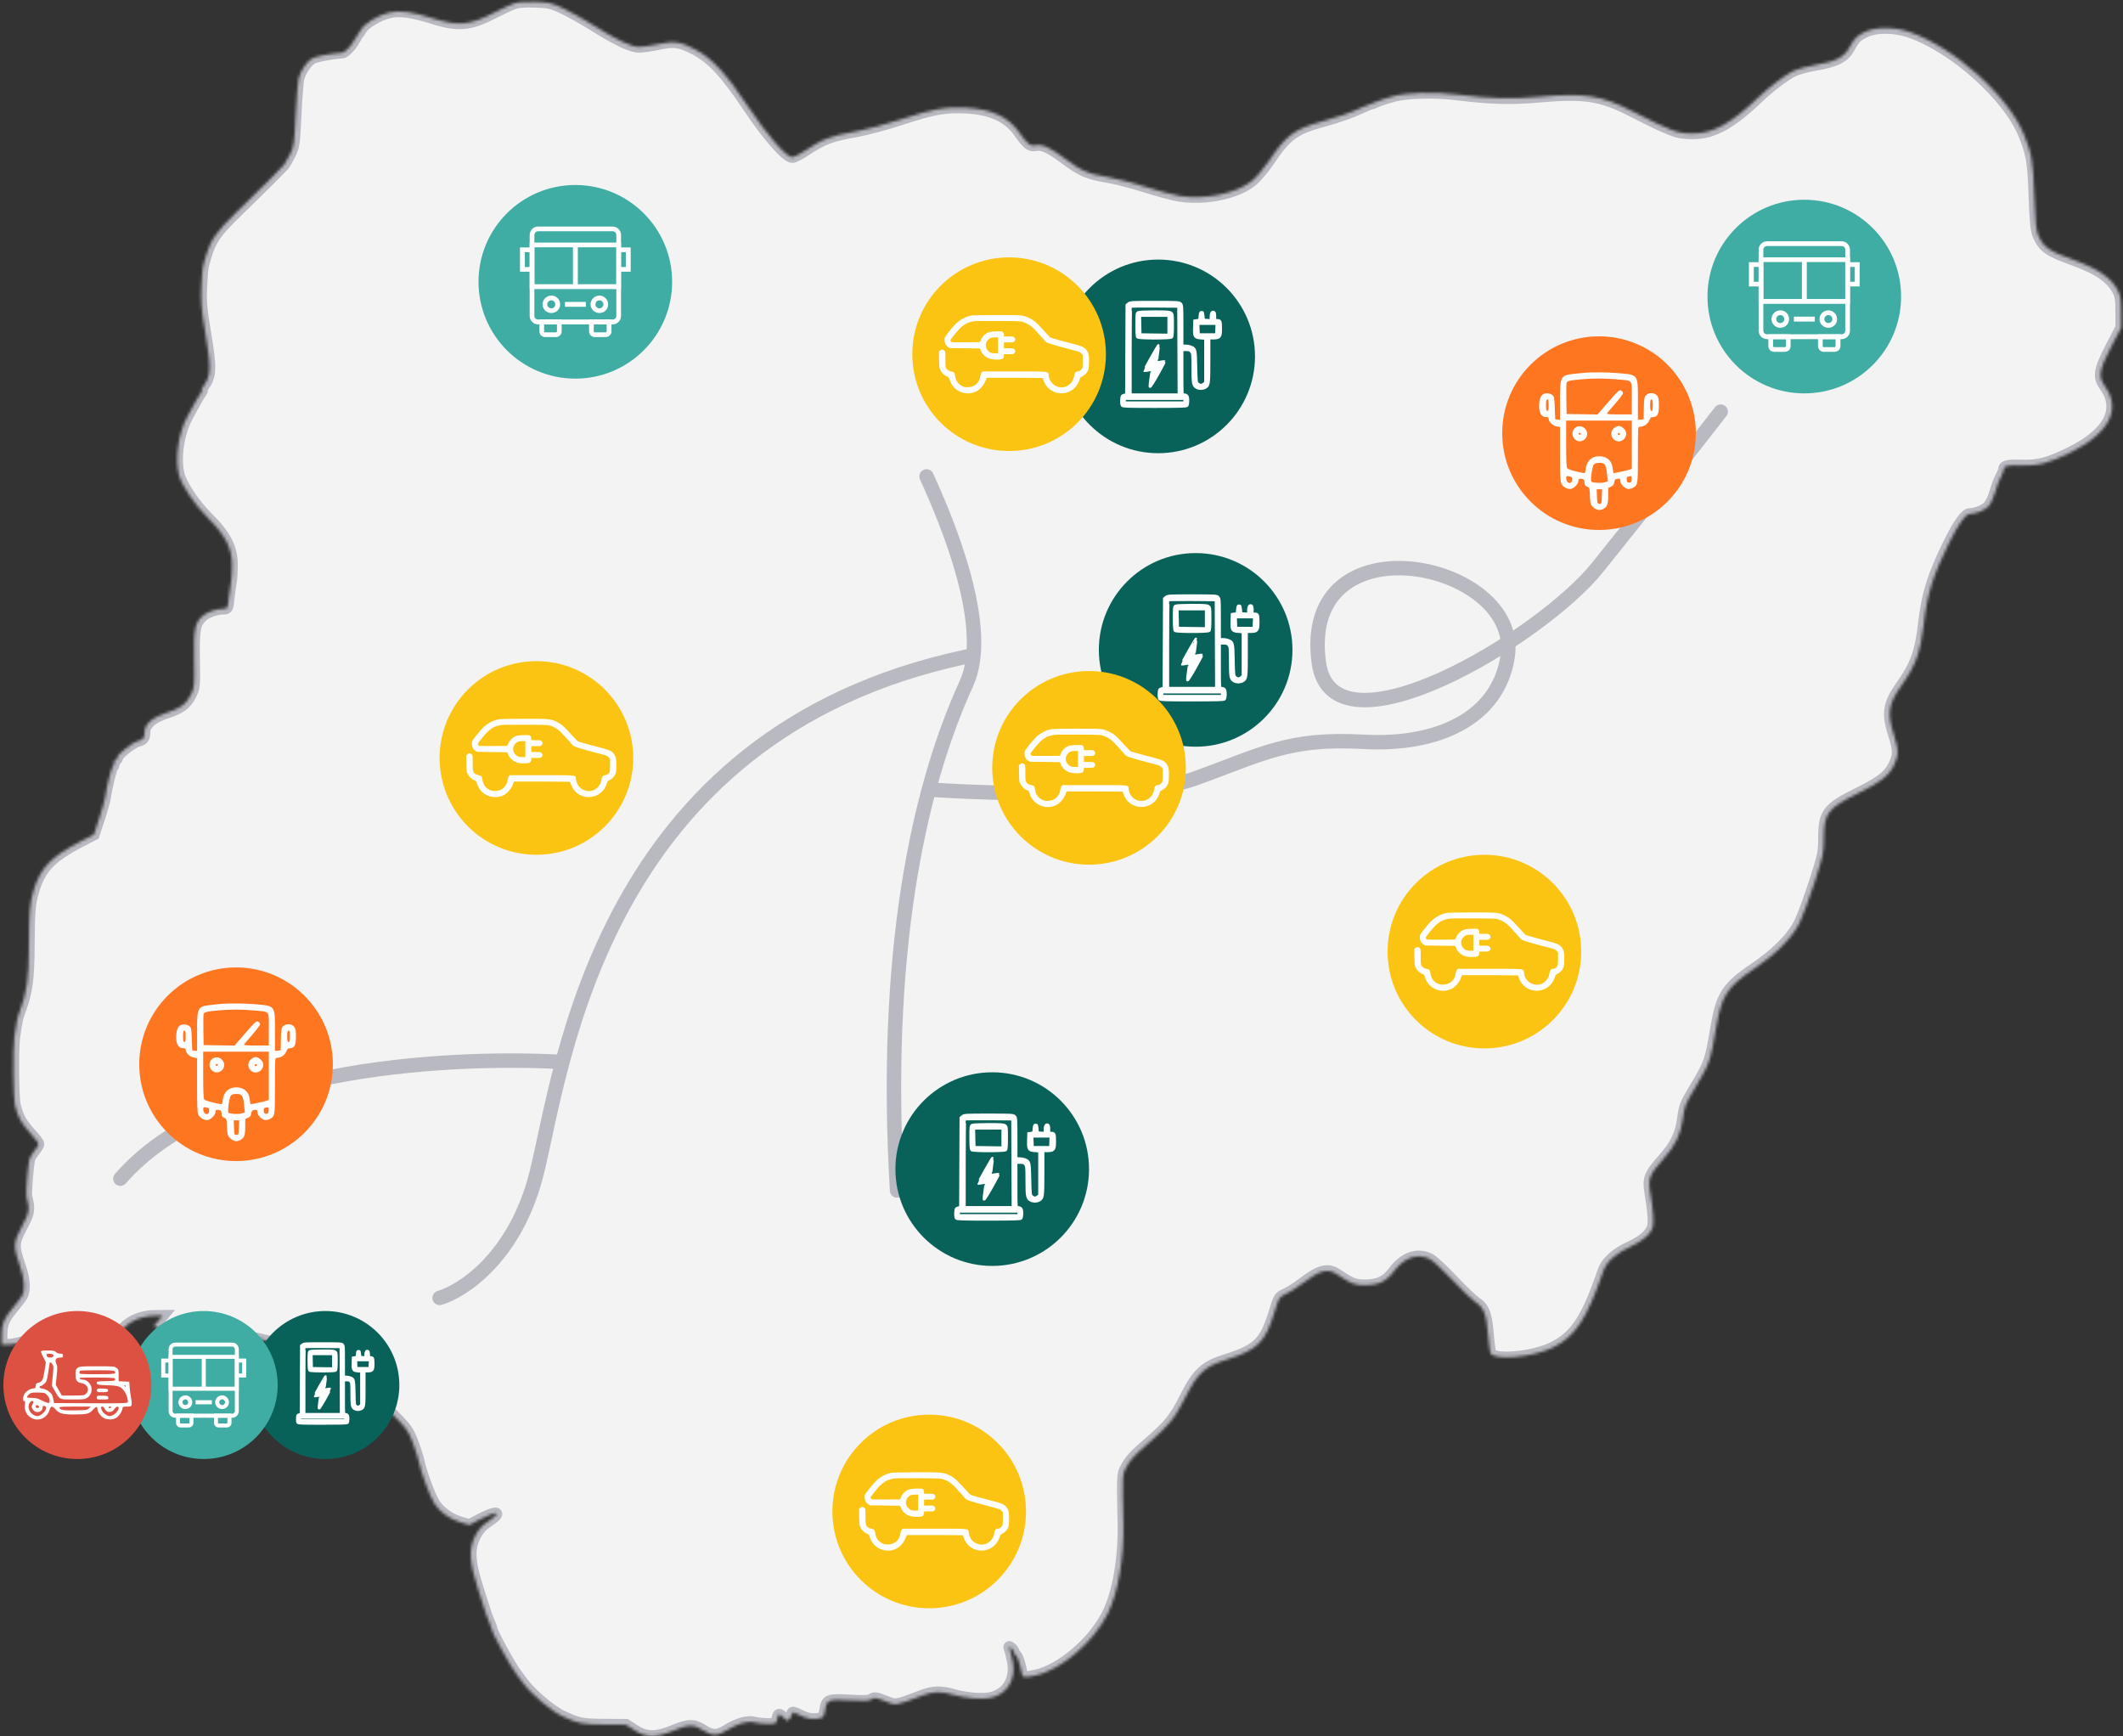 <svg xmlns="http://www.w3.org/2000/svg" width="735" height="601" viewBox="0 0 735 601" fill="none"><rect x="0" y="0" width="735" height="601" fill="#333333" stroke="none"/><mask id="path-1-inside-1_9927_2912" fill="white"><path fill-rule="evenodd" clip-rule="evenodd" d="M177.752 1.261C176.528 1.712 173.398 3.176 170.797 4.517C162.612 8.734 158.615 9.078 149.816 6.319C142.527 4.034 138.501 3.495 134.793 4.309C131.262 5.084 126.114 8.145 125.099 10.073C124.744 10.747 124.303 11.423 124.12 11.576C123.936 11.729 123.305 12.73 122.716 13.801C121.494 16.023 119.317 18.243 118.332 18.269C115.362 18.345 109.247 19.509 108.026 20.23C106.18 21.32 104.03 24.508 103.368 27.137C103.096 28.216 102.646 33.92 102.368 39.813C101.907 49.576 101.738 50.774 100.469 53.3C99.703 54.825 98.753 56.493 98.357 57.009C97.559 58.047 90.855 64.722 81.469 73.823C75.044 80.053 72.928 83.085 71.375 88.289C70.035 92.776 70.075 92.514 69.733 99.187C69.468 104.379 69.674 106.822 71.096 115.318C73.12 127.415 73.041 129.99 70.544 133.536C69.951 134.377 69.639 135.065 69.85 135.065C70.061 135.065 69.98 135.379 69.668 135.761C69.086 136.476 67.359 139.511 64.811 144.299C61.732 150.083 60.498 158.645 61.923 164.336C62.813 167.894 67.305 174.611 71.775 179.068C78.138 185.413 80.337 189.689 80.328 195.698C80.324 197.992 80.153 200.62 79.947 201.538C79.741 202.456 79.408 204.896 79.206 206.962C78.856 210.541 78.77 210.717 77.389 210.72C74.814 210.725 71.528 211.897 69.972 213.363C67.418 215.771 67.038 217.838 67.216 228.336C67.373 237.602 67.335 237.973 65.976 240.655C64.368 243.827 62.369 245.255 57.244 246.892C52.898 248.28 50.074 250.777 50.061 253.24C50.05 255.412 49.586 256.073 47.759 256.519C45.83 256.991 40.612 261.126 40.612 262.183C40.612 262.635 40.361 263.005 40.055 263.005C39.749 263.005 39.499 263.455 39.499 264.006C39.499 264.557 39.258 265.249 38.963 265.544C38.457 266.049 36.945 272.212 36.34 276.239C36.188 277.247 35.263 280.5 34.284 283.47L32.504 288.87L27.714 291.373C17.607 296.656 13.992 300.431 11.658 308.14C10.272 312.716 10.074 315.068 9.994 327.956C9.925 338.918 9.316 343.27 6.94 349.781C5.906 352.618 5.854 352.858 4.978 358.959C4.409 362.92 4.554 380.129 5.177 382.6C6.292 387.021 7.239 388.68 11.115 393.011C12.345 394.384 13.351 395.746 13.351 396.037C13.351 396.328 12.68 397.406 11.861 398.433C11.041 399.46 10.276 400.761 10.161 401.324C9.574 404.19 8.897 413.082 9.18 414.22C10.307 418.758 10.165 419.654 7.509 424.687C4.558 430.281 4.52 431.308 6.997 438.546C8.455 442.808 8.718 446.491 7.701 448.414C7.348 449.082 6.002 450.881 4.712 452.411C1.344 456.405 0.555 458.247 0.555 462.117V465.483H3.013C4.365 465.483 8.308 464.576 11.775 463.469C20.515 460.678 23.571 460.667 28.425 463.409C31.222 464.989 32.718 465.483 34.712 465.483C38.078 465.483 40.413 464.253 41.362 461.982C42.872 458.37 48.092 455.537 53.318 455.494L56.288 455.47L54.778 457.265L53.267 459.06L55.145 459.844C58.921 461.419 64.831 462.144 73.905 462.145C80.868 462.145 84.321 462.413 88.648 463.287C98.748 465.329 109.801 469.618 116.745 474.192C123.228 478.462 130.988 484.71 135.993 489.691C140.683 494.357 141.323 495.252 142.875 499.314C143.815 501.777 144.76 504.728 144.975 505.871C145.647 509.456 148.945 518.317 150.456 520.6C152.363 523.48 155.84 525.941 159.513 527.008L162.486 527.872L166.335 525.881C172.33 522.779 173.971 523.356 168.85 526.766C166.834 528.108 165.641 529.46 164.515 531.677C162.182 536.276 162.449 540.727 165.648 550.524C167.008 554.691 168.179 558.35 168.249 558.656C168.318 558.962 168.795 560.181 169.308 561.366C169.821 562.551 170.241 563.709 170.241 563.941C170.241 565.107 176.893 577.178 178.977 579.794C179.221 580.1 180.159 581.352 181.063 582.575C183.999 586.552 190.864 592.327 194.848 594.171C200.316 596.703 201.573 596.95 209.197 596.994L216.72 597.038L219.757 598.984C223.763 601.552 227.103 601.573 233.201 599.068C238.525 596.881 240.168 596.873 243.52 599.022C246.61 601.002 248.441 600.961 251.825 598.842C255.298 596.667 258.951 595.637 261.053 596.24C262.05 596.526 264.188 596.759 265.804 596.759C268.624 596.759 268.756 596.692 269.076 595.091C269.476 593.091 269.648 593.06 271.366 594.674C272.676 595.903 272.712 595.907 273.488 594.845C273.922 594.251 274.278 593.445 274.278 593.053C274.278 592.569 275.107 592.782 276.864 593.716C279.399 595.063 281.71 595.395 284.097 594.755C285.004 594.511 285.381 593.852 285.655 592.026C286.201 588.386 286.679 588.195 294.205 588.62C299.314 588.909 300.973 588.823 301.784 588.23C302.684 587.572 303.298 587.659 306.371 588.878C310.339 590.452 309.775 590.534 319.064 587.022C323.175 585.467 325.688 585.396 330.191 586.709C334.222 587.884 340.048 588.364 342.912 587.757C348.704 586.529 351.825 581.433 350.634 575.149C350.306 573.421 349.844 571.505 349.607 570.894C349.224 569.904 349.281 569.865 350.115 570.544C350.632 570.964 351.054 571.653 351.054 572.074C351.054 572.496 351.254 572.84 351.499 572.84C352.034 572.84 353.072 575.676 353.586 578.542C354 580.855 354.149 580.901 358.398 580.011C367.258 578.156 378.553 568.536 383.488 558.642C387.099 551.405 389.171 539.4 388.912 527.227C388.555 510.469 388.557 510.435 389.867 508.036C391.395 505.238 392.608 503.919 397.796 499.415C404.912 493.237 406.699 491 410.465 483.561C414.641 475.313 417.105 473.039 424.343 470.757C435.586 467.213 438.038 464.766 441.382 453.751C442.786 449.127 442.91 448.938 445.207 447.91C446.512 447.326 449.161 445.639 451.095 444.162C456.968 439.673 459.696 438.982 462.941 441.161C467.868 444.468 468.994 444.901 472.67 444.901C477.19 444.901 479.985 443.567 482.476 440.22C486.115 435.331 490.6 433.734 494.928 435.787C495.97 436.282 499.508 439.541 502.79 443.03C506.072 446.519 509.676 449.981 510.799 450.725C513.705 452.647 514.584 454.842 515.142 461.571C515.409 464.793 515.796 467.849 516.002 468.361C517.115 471.131 531.023 469.864 537.857 466.371C545.519 462.455 549.386 456.544 555.037 440.109C556.171 436.811 559.318 433.954 564.422 431.587C568.947 429.488 571.625 427.093 572.256 424.583C572.662 422.963 572.335 418.723 571.374 413.172C570.481 408.011 570.977 406.705 575.948 401.119C579.964 396.606 581.839 392.806 582.549 387.742C583.26 382.673 583.297 382.58 587.07 376.228C591.965 367.985 592.163 367.406 594.22 355.379C596.068 344.566 597.996 341.627 607.417 335.26C614.969 330.157 620.544 324.522 623.036 319.473C624.068 317.384 626.382 311.146 628.178 305.61C631.214 296.259 631.446 295.171 631.461 290.261C631.488 281.474 632.682 279.882 643.137 274.68C651.131 270.702 653.871 268.599 655.613 265.104C657.398 261.522 657.406 259.726 655.662 254.265C653.291 246.844 653.787 243.702 658.341 237.279C663.163 230.478 664.888 225.782 665.953 216.557C667.217 205.596 669.186 199.257 674.906 187.725C678.129 181.228 680.526 177.899 681.983 177.894C684.093 177.887 687.176 176.642 688.43 175.29C689.166 174.496 690.193 172.328 690.714 170.471C691.236 168.614 692.135 166.212 692.713 165.134C693.291 164.055 693.764 162.871 693.764 162.502C693.764 161.265 695.126 160.966 700.062 161.121C705.699 161.297 709.442 160.295 716.853 156.622C730.24 149.987 734.516 141.697 728.718 133.624C726.358 130.338 726.717 128.179 730.997 119.926L734.378 113.409V108.084C734.378 103.93 734.143 102.297 733.31 100.665C731.044 96.225 726.546 93.098 717.966 89.999C709.298 86.869 707.465 85.585 705.664 81.379C704.929 79.662 704.624 76.587 704.312 67.758C703.893 55.898 703.44 53.21 700.75 46.59C695.277 33.122 676.386 16.232 660.94 10.995C655.876 9.279 649.378 9.266 645.833 10.964C642.852 12.393 642.106 13.136 640.193 16.582C638.392 19.827 635.531 21.281 628.672 22.438C625.765 22.929 622.26 23.875 620.883 24.54C618.174 25.848 612.471 30.152 608.86 33.614C599.324 42.753 593.136 46.174 586.111 46.189C580.713 46.2 579.092 45.605 564.97 38.42C554.277 32.98 548.561 32.098 532.98 33.479C523.103 34.355 516.188 34.168 504.342 32.706C496.638 31.755 487.042 32.01 482.341 33.293C480.052 33.917 477.391 34.793 476.426 35.24C475.462 35.686 474.52 36.052 474.334 36.052C474.148 36.052 472.934 36.541 471.636 37.138C467.404 39.088 463.82 40.344 457.429 42.116C448.045 44.718 445.223 46.851 439.152 55.924C437.467 58.443 434.828 61.505 433.281 62.736C427.951 66.979 417.208 69.182 408.489 67.821C406.267 67.474 400.935 66.064 396.641 64.688C392.347 63.312 386.53 61.799 383.713 61.325C376.623 60.132 374.512 59.228 368.664 54.878C363.338 50.916 360.834 49.81 358.327 50.312C356.677 50.642 355.696 49.825 352.729 45.649C348.983 40.379 343.159 37.719 334.43 37.294C327.061 36.934 323.091 37.651 311.616 41.416C306.602 43.061 299.698 44.901 296.274 45.505C287.559 47.04 284.916 48.049 278.55 52.264C276.769 53.443 274.865 54.408 274.32 54.408C272.256 54.408 265.679 46.881 259.043 36.924C251.336 25.359 246.462 20.107 240.606 17.055C235.47 14.379 233.249 14.072 227.801 15.288C225.365 15.832 222.356 16.254 221.113 16.227C218.432 16.168 213.469 13.786 205.139 8.557C201.914 6.533 197.311 3.959 194.912 2.837C191.012 1.014 189.985 0.778 185.262 0.62C181.598 0.497 179.294 0.693 177.752 1.261Z"></path></mask><path fill-rule="evenodd" clip-rule="evenodd" d="M177.752 1.261C176.528 1.712 173.398 3.176 170.797 4.517C162.612 8.734 158.615 9.078 149.816 6.319C142.527 4.034 138.501 3.495 134.793 4.309C131.262 5.084 126.114 8.145 125.099 10.073C124.744 10.747 124.303 11.423 124.12 11.576C123.936 11.729 123.305 12.73 122.716 13.801C121.494 16.023 119.317 18.243 118.332 18.269C115.362 18.345 109.247 19.509 108.026 20.23C106.18 21.32 104.03 24.508 103.368 27.137C103.096 28.216 102.646 33.92 102.368 39.813C101.907 49.576 101.738 50.774 100.469 53.3C99.703 54.825 98.753 56.493 98.357 57.009C97.559 58.047 90.855 64.722 81.469 73.823C75.044 80.053 72.928 83.085 71.375 88.289C70.035 92.776 70.075 92.514 69.733 99.187C69.468 104.379 69.674 106.822 71.096 115.318C73.12 127.415 73.041 129.99 70.544 133.536C69.951 134.377 69.639 135.065 69.85 135.065C70.061 135.065 69.98 135.379 69.668 135.761C69.086 136.476 67.359 139.511 64.811 144.299C61.732 150.083 60.498 158.645 61.923 164.336C62.813 167.894 67.305 174.611 71.775 179.068C78.138 185.413 80.337 189.689 80.328 195.698C80.324 197.992 80.153 200.62 79.947 201.538C79.741 202.456 79.408 204.896 79.206 206.962C78.856 210.541 78.77 210.717 77.389 210.72C74.814 210.725 71.528 211.897 69.972 213.363C67.418 215.771 67.038 217.838 67.216 228.336C67.373 237.602 67.335 237.973 65.976 240.655C64.368 243.827 62.369 245.255 57.244 246.892C52.898 248.28 50.074 250.777 50.061 253.24C50.05 255.412 49.586 256.073 47.759 256.519C45.83 256.991 40.612 261.126 40.612 262.183C40.612 262.635 40.361 263.005 40.055 263.005C39.749 263.005 39.499 263.455 39.499 264.006C39.499 264.557 39.258 265.249 38.963 265.544C38.457 266.049 36.945 272.212 36.34 276.239C36.188 277.247 35.263 280.5 34.284 283.47L32.504 288.87L27.714 291.373C17.607 296.656 13.992 300.431 11.658 308.14C10.272 312.716 10.074 315.068 9.994 327.956C9.925 338.918 9.316 343.27 6.94 349.781C5.906 352.618 5.854 352.858 4.978 358.959C4.409 362.92 4.554 380.129 5.177 382.6C6.292 387.021 7.239 388.68 11.115 393.011C12.345 394.384 13.351 395.746 13.351 396.037C13.351 396.328 12.68 397.406 11.861 398.433C11.041 399.46 10.276 400.761 10.161 401.324C9.574 404.19 8.897 413.082 9.18 414.22C10.307 418.758 10.165 419.654 7.509 424.687C4.558 430.281 4.52 431.308 6.997 438.546C8.455 442.808 8.718 446.491 7.701 448.414C7.348 449.082 6.002 450.881 4.712 452.411C1.344 456.405 0.555 458.247 0.555 462.117V465.483H3.013C4.365 465.483 8.308 464.576 11.775 463.469C20.515 460.678 23.571 460.667 28.425 463.409C31.222 464.989 32.718 465.483 34.712 465.483C38.078 465.483 40.413 464.253 41.362 461.982C42.872 458.37 48.092 455.537 53.318 455.494L56.288 455.47L54.778 457.265L53.267 459.06L55.145 459.844C58.921 461.419 64.831 462.144 73.905 462.145C80.868 462.145 84.321 462.413 88.648 463.287C98.748 465.329 109.801 469.618 116.745 474.192C123.228 478.462 130.988 484.71 135.993 489.691C140.683 494.357 141.323 495.252 142.875 499.314C143.815 501.777 144.76 504.728 144.975 505.871C145.647 509.456 148.945 518.317 150.456 520.6C152.363 523.48 155.84 525.941 159.513 527.008L162.486 527.872L166.335 525.881C172.33 522.779 173.971 523.356 168.85 526.766C166.834 528.108 165.641 529.46 164.515 531.677C162.182 536.276 162.449 540.727 165.648 550.524C167.008 554.691 168.179 558.35 168.249 558.656C168.318 558.962 168.795 560.181 169.308 561.366C169.821 562.551 170.241 563.709 170.241 563.941C170.241 565.107 176.893 577.178 178.977 579.794C179.221 580.1 180.159 581.352 181.063 582.575C183.999 586.552 190.864 592.327 194.848 594.171C200.316 596.703 201.573 596.95 209.197 596.994L216.72 597.038L219.757 598.984C223.763 601.552 227.103 601.573 233.201 599.068C238.525 596.881 240.168 596.873 243.52 599.022C246.61 601.002 248.441 600.961 251.825 598.842C255.298 596.667 258.951 595.637 261.053 596.24C262.05 596.526 264.188 596.759 265.804 596.759C268.624 596.759 268.756 596.692 269.076 595.091C269.476 593.091 269.648 593.06 271.366 594.674C272.676 595.903 272.712 595.907 273.488 594.845C273.922 594.251 274.278 593.445 274.278 593.053C274.278 592.569 275.107 592.782 276.864 593.716C279.399 595.063 281.71 595.395 284.097 594.755C285.004 594.511 285.381 593.852 285.655 592.026C286.201 588.386 286.679 588.195 294.205 588.62C299.314 588.909 300.973 588.823 301.784 588.23C302.684 587.572 303.298 587.659 306.371 588.878C310.339 590.452 309.775 590.534 319.064 587.022C323.175 585.467 325.688 585.396 330.191 586.709C334.222 587.884 340.048 588.364 342.912 587.757C348.704 586.529 351.825 581.433 350.634 575.149C350.306 573.421 349.844 571.505 349.607 570.894C349.224 569.904 349.281 569.865 350.115 570.544C350.632 570.964 351.054 571.653 351.054 572.074C351.054 572.496 351.254 572.84 351.499 572.84C352.034 572.84 353.072 575.676 353.586 578.542C354 580.855 354.149 580.901 358.398 580.011C367.258 578.156 378.553 568.536 383.488 558.642C387.099 551.405 389.171 539.4 388.912 527.227C388.555 510.469 388.557 510.435 389.867 508.036C391.395 505.238 392.608 503.919 397.796 499.415C404.912 493.237 406.699 491 410.465 483.561C414.641 475.313 417.105 473.039 424.343 470.757C435.586 467.213 438.038 464.766 441.382 453.751C442.786 449.127 442.91 448.938 445.207 447.91C446.512 447.326 449.161 445.639 451.095 444.162C456.968 439.673 459.696 438.982 462.941 441.161C467.868 444.468 468.994 444.901 472.67 444.901C477.19 444.901 479.985 443.567 482.476 440.22C486.115 435.331 490.6 433.734 494.928 435.787C495.97 436.282 499.508 439.541 502.79 443.03C506.072 446.519 509.676 449.981 510.799 450.725C513.705 452.647 514.584 454.842 515.142 461.571C515.409 464.793 515.796 467.849 516.002 468.361C517.115 471.131 531.023 469.864 537.857 466.371C545.519 462.455 549.386 456.544 555.037 440.109C556.171 436.811 559.318 433.954 564.422 431.587C568.947 429.488 571.625 427.093 572.256 424.583C572.662 422.963 572.335 418.723 571.374 413.172C570.481 408.011 570.977 406.705 575.948 401.119C579.964 396.606 581.839 392.806 582.549 387.742C583.26 382.673 583.297 382.58 587.07 376.228C591.965 367.985 592.163 367.406 594.22 355.379C596.068 344.566 597.996 341.627 607.417 335.26C614.969 330.157 620.544 324.522 623.036 319.473C624.068 317.384 626.382 311.146 628.178 305.61C631.214 296.259 631.446 295.171 631.461 290.261C631.488 281.474 632.682 279.882 643.137 274.68C651.131 270.702 653.871 268.599 655.613 265.104C657.398 261.522 657.406 259.726 655.662 254.265C653.291 246.844 653.787 243.702 658.341 237.279C663.163 230.478 664.888 225.782 665.953 216.557C667.217 205.596 669.186 199.257 674.906 187.725C678.129 181.228 680.526 177.899 681.983 177.894C684.093 177.887 687.176 176.642 688.43 175.29C689.166 174.496 690.193 172.328 690.714 170.471C691.236 168.614 692.135 166.212 692.713 165.134C693.291 164.055 693.764 162.871 693.764 162.502C693.764 161.265 695.126 160.966 700.062 161.121C705.699 161.297 709.442 160.295 716.853 156.622C730.24 149.987 734.516 141.697 728.718 133.624C726.358 130.338 726.717 128.179 730.997 119.926L734.378 113.409V108.084C734.378 103.93 734.143 102.297 733.31 100.665C731.044 96.225 726.546 93.098 717.966 89.999C709.298 86.869 707.465 85.585 705.664 81.379C704.929 79.662 704.624 76.587 704.312 67.758C703.893 55.898 703.44 53.21 700.75 46.59C695.277 33.122 676.386 16.232 660.94 10.995C655.876 9.279 649.378 9.266 645.833 10.964C642.852 12.393 642.106 13.136 640.193 16.582C638.392 19.827 635.531 21.281 628.672 22.438C625.765 22.929 622.26 23.875 620.883 24.54C618.174 25.848 612.471 30.152 608.86 33.614C599.324 42.753 593.136 46.174 586.111 46.189C580.713 46.2 579.092 45.605 564.97 38.42C554.277 32.98 548.561 32.098 532.98 33.479C523.103 34.355 516.188 34.168 504.342 32.706C496.638 31.755 487.042 32.01 482.341 33.293C480.052 33.917 477.391 34.793 476.426 35.24C475.462 35.686 474.52 36.052 474.334 36.052C474.148 36.052 472.934 36.541 471.636 37.138C467.404 39.088 463.82 40.344 457.429 42.116C448.045 44.718 445.223 46.851 439.152 55.924C437.467 58.443 434.828 61.505 433.281 62.736C427.951 66.979 417.208 69.182 408.489 67.821C406.267 67.474 400.935 66.064 396.641 64.688C392.347 63.312 386.53 61.799 383.713 61.325C376.623 60.132 374.512 59.228 368.664 54.878C363.338 50.916 360.834 49.81 358.327 50.312C356.677 50.642 355.696 49.825 352.729 45.649C348.983 40.379 343.159 37.719 334.43 37.294C327.061 36.934 323.091 37.651 311.616 41.416C306.602 43.061 299.698 44.901 296.274 45.505C287.559 47.04 284.916 48.049 278.55 52.264C276.769 53.443 274.865 54.408 274.32 54.408C272.256 54.408 265.679 46.881 259.043 36.924C251.336 25.359 246.462 20.107 240.606 17.055C235.47 14.379 233.249 14.072 227.801 15.288C225.365 15.832 222.356 16.254 221.113 16.227C218.432 16.168 213.469 13.786 205.139 8.557C201.914 6.533 197.311 3.959 194.912 2.837C191.012 1.014 189.985 0.778 185.262 0.62C181.598 0.497 179.294 0.693 177.752 1.261Z" fill="#F3F3F3" stroke="#B9B9C1" stroke-width="4" mask="url(#path-1-inside-1_9927_2912)"></path><path d="M152.195 449.287C160.395 446.887 178.593 434.889 185.792 406.093C194.791 370.098 207.39 254.313 334.573 227.316M320.775 164.924C328.374 181.522 343.285 217.576 334.573 236.632C317.483 274.012 305.777 331.103 310.576 412.092M323.032 273.401C342.506 274.74 394.813 276.284 413.508 269.566C436.877 261.168 446.005 255.325 471.93 256.786C497.854 258.247 518.667 248.601 521.953 227.316C527.052 194.29 449.603 178.467 456.594 229.401C461.341 263.982 533.272 221.003 552.989 196.539C568.763 176.968 588.042 152.357 595.71 142.499M194.726 367.603C152.195 365.337 74.483 370.324 41.68 408.004" stroke="#B9B9C1" stroke-width="5" stroke-linecap="round"></path><circle cx="185.711" cy="262.378" r="33.516" fill="#FBC412"></circle><path fill-rule="evenodd" clip-rule="evenodd" d="M172.725 248.963C170.776 249.287 168.389 250.607 166.961 252.15C165.809 253.394 163.645 256.11 163.49 256.506C163.272 257.06 163.345 258.169 163.641 258.821C163.815 259.205 164.148 259.584 164.538 259.843L165.159 260.254L170.401 260.327L175.642 260.4L175.899 261.075C176.49 262.634 177.949 263.818 179.641 264.112C180.729 264.302 182.641 264.291 183.216 264.092C183.649 263.942 183.929 263.434 183.929 262.8V262.369H185.597C187.224 262.369 187.271 262.36 187.566 261.985C187.963 261.48 187.948 261.122 187.511 260.685C187.174 260.348 187.057 260.327 185.541 260.327H183.929V259.305V258.284H185.597C187.224 258.284 187.271 258.275 187.566 257.9C187.733 257.688 187.869 257.402 187.869 257.263C187.869 257.124 187.733 256.837 187.566 256.626C187.271 256.251 187.224 256.241 185.597 256.241H183.929V255.658C183.929 254.995 183.545 254.498 183.017 254.478C181.063 254.406 179.283 254.541 178.543 254.818C177.481 255.215 176.333 256.369 175.934 257.439L175.646 258.211L170.792 258.25C166.43 258.284 165.91 258.263 165.669 258.045C165.521 257.911 165.4 257.684 165.4 257.542C165.4 257.4 166.147 256.376 167.06 255.267C169.481 252.327 170.872 251.399 173.476 250.986C174.189 250.873 176.921 250.837 182.106 250.873C189.457 250.923 189.722 250.935 190.641 251.245C192.057 251.722 193.304 252.53 194.402 253.68C195.594 254.93 197.693 257.245 198.091 257.751C198.688 258.511 199.247 258.692 208.725 261.201C210.041 261.549 210.315 261.677 210.731 262.131L211.213 262.657L211.213 264.811C211.212 266.69 211.176 267.025 210.927 267.432C210.605 267.961 209.952 268.351 209.39 268.351C208.8 268.351 208.357 268.905 208.254 269.771C207.924 272.561 205.276 274.438 202.72 273.695C200.888 273.163 199.682 271.744 199.417 269.812C199.199 268.212 200.326 268.351 187.586 268.351H176.539L176.213 268.698C175.992 268.934 175.845 269.345 175.755 269.985C175.425 272.312 173.722 273.802 171.379 273.813C170.449 273.818 170.154 273.754 169.436 273.39C168.02 272.674 167.252 271.557 167.013 269.866C166.936 269.328 166.787 268.801 166.681 268.695C166.576 268.589 166.145 268.437 165.724 268.358C165.304 268.278 164.766 268.069 164.529 267.894C163.745 267.314 163.649 266.896 163.649 264.055C163.649 261.516 163.644 261.476 163.291 261.123C162.829 260.661 162.275 260.666 161.805 261.136L161.434 261.507L161.483 264.309C161.532 267.042 161.543 267.132 161.947 267.953C162.412 268.901 163.329 269.761 164.253 270.116C164.817 270.333 164.879 270.413 165.144 271.276C166.356 275.225 170.762 277.084 174.453 275.204C175.792 274.523 177.238 272.736 177.667 271.233C177.776 270.852 177.933 270.539 178.016 270.537C180.415 270.49 197.273 270.557 197.33 270.614C197.374 270.659 197.519 271.044 197.651 271.471C197.783 271.897 198.138 272.619 198.441 273.075C200.693 276.467 205.615 276.905 208.487 273.969C209.25 273.188 209.98 271.903 210.164 271.013C210.26 270.552 210.39 270.408 210.998 270.086C211.937 269.59 212.555 268.968 212.968 268.103C213.251 267.511 213.313 267.097 213.37 265.432C213.451 263.062 213.275 262.058 212.613 261.094C211.895 260.05 211.121 259.653 208.415 258.942C199.901 256.705 200.178 256.791 199.563 256.185C199.27 255.897 198.275 254.821 197.352 253.796C195.142 251.34 194.332 250.652 192.757 249.89C190.547 248.822 190.286 248.798 181.346 248.817C177.029 248.827 173.15 248.892 172.725 248.963ZM179.333 256.737C179.093 256.844 178.706 257.12 178.474 257.352C177.343 258.483 177.376 260.191 178.55 261.303C179.206 261.923 179.669 262.077 180.875 262.077H181.887V259.305V256.533L180.829 256.539C180.247 256.542 179.574 256.631 179.333 256.737Z" fill="white"></path><circle cx="321.695" cy="523.208" r="33.516" fill="#FBC412"></circle><path fill-rule="evenodd" clip-rule="evenodd" d="M308.709 509.793C306.76 510.118 304.374 511.437 302.945 512.98C301.793 514.224 299.629 516.94 299.474 517.336C299.257 517.89 299.329 519 299.625 519.652C299.799 520.035 300.132 520.415 300.523 520.673L301.143 521.084L306.385 521.157L311.627 521.23L311.883 521.905C312.474 523.464 313.933 524.648 315.626 524.942C316.714 525.132 318.625 525.121 319.201 524.922C319.633 524.772 319.914 524.264 319.914 523.63V523.199H321.581C323.209 523.199 323.256 523.19 323.551 522.815C323.948 522.31 323.933 521.952 323.495 521.515C323.158 521.178 323.042 521.157 321.525 521.157H319.914V520.135V519.114H321.581C323.209 519.114 323.256 519.105 323.551 518.73C323.717 518.518 323.853 518.232 323.853 518.093C323.853 517.954 323.717 517.667 323.551 517.456C323.256 517.081 323.209 517.071 321.581 517.071H319.914V516.488C319.914 515.825 319.529 515.328 319.002 515.308C317.047 515.236 315.268 515.371 314.527 515.648C313.466 516.045 312.317 517.199 311.918 518.269L311.63 519.041L306.776 519.08C302.414 519.114 301.895 519.093 301.653 518.875C301.505 518.741 301.384 518.515 301.384 518.372C301.384 518.23 302.131 517.206 303.044 516.097C305.465 513.157 306.856 512.229 309.461 511.816C310.173 511.703 312.905 511.667 318.09 511.703C325.442 511.753 325.706 511.765 326.625 512.075C328.041 512.553 329.288 513.36 330.386 514.51C331.579 515.76 333.677 518.076 334.075 518.582C334.673 519.341 335.231 519.522 344.709 522.031C346.025 522.38 346.299 522.507 346.716 522.961L347.198 523.487L347.197 525.641C347.197 527.52 347.16 527.855 346.912 528.262C346.59 528.791 345.936 529.181 345.374 529.181C344.784 529.181 344.341 529.735 344.239 530.601C343.908 533.391 341.26 535.268 338.704 534.525C336.872 533.993 335.666 532.575 335.402 530.642C335.183 529.042 336.311 529.181 323.571 529.181H312.524L312.198 529.528C311.976 529.764 311.83 530.175 311.739 530.815C311.409 533.142 309.706 534.632 307.363 534.644C306.433 534.648 306.138 534.584 305.42 534.22C304.004 533.504 303.236 532.387 302.997 530.696C302.921 530.158 302.772 529.631 302.666 529.525C302.56 529.419 302.129 529.267 301.709 529.188C301.288 529.108 300.75 528.899 300.513 528.724C299.729 528.144 299.633 527.726 299.633 524.885C299.633 522.346 299.628 522.306 299.275 521.953C298.814 521.491 298.259 521.496 297.789 521.966L297.418 522.337L297.468 525.139C297.516 527.872 297.528 527.962 297.931 528.783C298.396 529.731 299.314 530.591 300.238 530.946C300.801 531.163 300.863 531.243 301.128 532.106C302.34 536.055 306.746 537.915 310.438 536.034C311.777 535.353 313.223 533.566 313.652 532.063C313.76 531.682 313.917 531.369 314 531.367C316.4 531.32 333.257 531.387 333.314 531.444C333.359 531.489 333.503 531.874 333.635 532.301C333.767 532.727 334.123 533.449 334.425 533.905C336.677 537.297 341.6 537.735 344.471 534.799C345.235 534.018 345.964 532.733 346.149 531.844C346.245 531.382 346.374 531.238 346.982 530.916C347.921 530.42 348.539 529.798 348.953 528.933C349.235 528.342 349.297 527.927 349.354 526.262C349.435 523.892 349.26 522.888 348.597 521.924C347.88 520.88 347.106 520.484 344.4 519.772C335.885 517.535 336.162 517.621 335.548 517.015C335.254 516.727 334.26 515.651 333.337 514.626C331.127 512.17 330.317 511.482 328.741 510.72C326.531 509.653 326.271 509.628 317.33 509.647C313.013 509.657 309.134 509.722 308.709 509.793ZM315.318 517.567C315.077 517.674 314.69 517.95 314.458 518.182C313.327 519.313 313.36 521.021 314.534 522.133C315.19 522.753 315.653 522.908 316.859 522.908H317.871V520.135V517.363L316.813 517.369C316.231 517.372 315.559 517.461 315.318 517.567Z" fill="white"></path><circle cx="513.91" cy="329.409" r="33.516" fill="#FBC412"></circle><path fill-rule="evenodd" clip-rule="evenodd" d="M500.924 315.994C498.975 316.319 496.589 317.638 495.16 319.181C494.008 320.425 491.844 323.141 491.689 323.537C491.471 324.091 491.544 325.201 491.84 325.853C492.014 326.236 492.347 326.616 492.737 326.874L493.358 327.285L498.6 327.358L503.842 327.431L504.098 328.106C504.689 329.665 506.148 330.849 507.841 331.143C508.929 331.333 510.84 331.322 511.415 331.123C511.848 330.973 512.129 330.465 512.129 329.831V329.4H513.796C515.423 329.4 515.47 329.391 515.766 329.016C516.163 328.511 516.147 328.153 515.71 327.716C515.373 327.379 515.257 327.358 513.74 327.358H512.129V326.336V325.315H513.796C515.423 325.315 515.47 325.306 515.766 324.931C515.932 324.719 516.068 324.433 516.068 324.294C516.068 324.155 515.932 323.868 515.766 323.657C515.47 323.282 515.423 323.272 513.796 323.272H512.129V322.689C512.129 322.026 511.744 321.529 511.217 321.509C509.262 321.437 507.482 321.572 506.742 321.849C505.68 322.246 504.532 323.4 504.133 324.47L503.845 325.242L498.991 325.281C494.629 325.315 494.11 325.294 493.868 325.076C493.72 324.942 493.599 324.716 493.599 324.573C493.599 324.431 494.346 323.407 495.259 322.298C497.68 319.358 499.071 318.43 501.676 318.017C502.388 317.904 505.12 317.868 510.305 317.904C517.656 317.954 517.921 317.966 518.84 318.276C520.256 318.754 521.503 319.561 522.601 320.711C523.794 321.961 525.892 324.277 526.29 324.783C526.887 325.542 527.446 325.723 536.924 328.232C538.24 328.581 538.514 328.708 538.93 329.162L539.412 329.688L539.412 331.842C539.411 333.721 539.375 334.056 539.127 334.463C538.804 334.992 538.151 335.382 537.589 335.382C536.999 335.382 536.556 335.936 536.453 336.802C536.123 339.592 533.475 341.469 530.919 340.726C529.087 340.194 527.881 338.776 527.617 336.843C527.398 335.243 528.525 335.382 515.786 335.382H504.738L504.413 335.729C504.191 335.965 504.045 336.376 503.954 337.016C503.624 339.343 501.921 340.833 499.578 340.845C498.648 340.849 498.353 340.785 497.635 340.421C496.219 339.705 495.451 338.588 495.212 336.897C495.136 336.359 494.987 335.832 494.881 335.726C494.775 335.62 494.344 335.468 493.924 335.389C493.503 335.309 492.965 335.1 492.728 334.925C491.944 334.345 491.848 333.927 491.848 331.086C491.848 328.547 491.843 328.507 491.49 328.154C491.029 327.692 490.474 327.697 490.004 328.167L489.633 328.538L489.683 331.34C489.731 334.074 489.743 334.163 490.146 334.984C490.611 335.932 491.528 336.792 492.453 337.147C493.016 337.364 493.078 337.444 493.343 338.307C494.555 342.257 498.961 344.116 502.652 342.236C503.991 341.554 505.437 339.767 505.866 338.264C505.975 337.883 506.132 337.57 506.215 337.568C508.614 337.521 525.472 337.588 525.529 337.645C525.574 337.69 525.718 338.076 525.85 338.502C525.982 338.928 526.337 339.65 526.64 340.106C528.892 343.498 533.815 343.936 536.686 341C537.45 340.219 538.179 338.934 538.364 338.045C538.459 337.583 538.589 337.439 539.197 337.117C540.136 336.621 540.754 335.999 541.167 335.134C541.45 334.543 541.512 334.128 541.569 332.463C541.65 330.093 541.475 329.089 540.812 328.125C540.094 327.081 539.32 326.685 536.614 325.973C528.1 323.736 528.377 323.822 527.762 323.216C527.469 322.928 526.475 321.852 525.552 320.827C523.342 318.371 522.531 317.683 520.956 316.921C518.746 315.854 518.486 315.829 509.545 315.848C505.228 315.858 501.349 315.923 500.924 315.994ZM507.533 323.769C507.292 323.875 506.905 324.151 506.673 324.383C505.542 325.514 505.575 327.222 506.749 328.334C507.405 328.954 507.868 329.109 509.074 329.109H510.086V326.336V323.564L509.028 323.57C508.446 323.573 507.773 323.662 507.533 323.769Z" fill="white"></path><circle cx="199.183" cy="97.553" r="33.516" fill="#3FADA4"></circle><path d="M186.309 79.786C185.437 79.786 184.743 80.48 184.743 81.352V109.365C184.743 110.232 185.437 110.873 186.309 110.873H212.134C212.944 110.873 213.642 110.232 213.642 109.365V81.352C213.642 80.48 212.944 79.786 212.134 79.786H186.309ZM212.134 112.025H186.309C184.801 112.025 183.645 110.81 183.645 109.36V81.347C183.645 79.897 184.801 78.683 186.309 78.683H212.134C213.585 78.683 214.741 79.897 214.741 81.347V109.36C214.741 110.81 213.585 112.025 212.134 112.025Z" fill="white" stroke="white" stroke-width="0.529"></path><path d="M184.743 98.654H213.638V85.342H184.743V98.654ZM214.736 99.811H183.645V84.239H214.736V99.811Z" fill="white" stroke="white" stroke-width="0.529"></path><path d="M207.495 103.689C206.628 103.689 205.876 104.446 205.876 105.371C205.876 106.238 206.628 106.989 207.495 106.989C208.425 106.989 209.176 106.238 209.176 105.371C209.176 104.446 208.425 103.689 207.495 103.689ZM207.495 108.088C205.992 108.088 204.715 106.869 204.715 105.366C204.715 103.863 205.992 102.586 207.495 102.586C208.998 102.586 210.275 103.8 210.275 105.366C210.275 106.932 209.061 108.088 207.495 108.088Z" fill="white" stroke="white" stroke-width="0.529"></path><path d="M190.886 103.689C189.957 103.689 189.205 104.446 189.205 105.371C189.205 106.238 189.957 106.989 190.886 106.989C191.816 106.989 192.505 106.238 192.505 105.371C192.505 104.446 191.812 103.689 190.886 103.689ZM190.886 108.088C189.321 108.088 188.102 106.869 188.102 105.366C188.102 103.863 189.321 102.586 190.886 102.586C192.452 102.586 193.667 103.8 193.667 105.366C193.667 106.932 192.39 108.088 190.886 108.088Z" fill="white" stroke="white" stroke-width="0.529"></path><path d="M205.298 112.025V114.689C205.298 115.036 205.587 115.325 205.939 115.325H209.644C209.991 115.325 210.28 115.036 210.28 114.689V112.025H205.303H205.298ZM209.644 116.424H205.939C205.009 116.424 204.199 115.672 204.199 114.689V110.868H211.436V114.689C211.436 115.672 210.622 116.424 209.639 116.424H209.644Z" fill="white" stroke="white" stroke-width="0.529"></path><path d="M188.11 112.025V114.689C188.11 115.036 188.404 115.325 188.751 115.325H192.456C192.803 115.325 193.092 115.036 193.092 114.689V112.025H188.115H188.11ZM192.456 116.424H188.751C187.763 116.424 187.012 115.672 187.012 114.689V110.868H194.191V114.689C194.191 115.672 193.439 116.424 192.451 116.424H192.456Z" fill="white" stroke="white" stroke-width="0.529"></path><path d="M218.086 93.787H214.207V92.694H216.929V87.018H214.727V85.919H218.086V93.787Z" fill="white" stroke="white" stroke-width="0.529"></path><path d="M184.222 93.787H180.285V85.919H183.643V87.018H181.442V92.694H184.222V93.787Z" fill="white" stroke="white" stroke-width="0.529"></path><path fill-rule="evenodd" clip-rule="evenodd" d="M195.852 104.778H202.558V105.934H195.852V104.778ZM198.627 84.773H199.783V99.227H198.627V84.773Z" fill="white" stroke="white" stroke-width="0.529"></path><circle cx="624.66" cy="102.659" r="33.516" fill="#3FADA4"></circle><path d="M611.782 84.892C610.91 84.892 610.216 85.586 610.216 86.458V114.471C610.216 115.338 610.91 115.979 611.782 115.979H637.607C638.416 115.979 639.115 115.338 639.115 114.471V86.458C639.115 85.586 638.416 84.892 637.607 84.892H611.782ZM637.607 117.13H611.782C610.274 117.13 609.117 115.916 609.117 114.466V86.453C609.117 85.003 610.274 83.789 611.782 83.789H637.607C639.057 83.789 640.214 85.003 640.214 86.453V114.466C640.214 115.916 639.057 117.13 637.607 117.13Z" fill="white" stroke="white" stroke-width="0.529"></path><path d="M610.216 103.76H639.11V90.448H610.216V103.76ZM640.209 104.917H609.117V89.344H640.209V104.917Z" fill="white" stroke="white" stroke-width="0.529"></path><path d="M632.968 108.795C632.1 108.795 631.349 109.551 631.349 110.476C631.349 111.344 632.1 112.095 632.968 112.095C633.897 112.095 634.649 111.344 634.649 110.476C634.649 109.551 633.897 108.795 632.968 108.795ZM632.968 113.194C631.464 113.194 630.188 111.975 630.188 110.471C630.188 108.968 631.464 107.691 632.968 107.691C634.471 107.691 635.748 108.906 635.748 110.471C635.748 112.037 634.533 113.194 632.968 113.194Z" fill="white" stroke="white" stroke-width="0.529"></path><path d="M616.359 108.795C615.429 108.795 614.678 109.551 614.678 110.476C614.678 111.344 615.429 112.095 616.359 112.095C617.289 112.095 617.978 111.344 617.978 110.476C617.978 109.551 617.284 108.795 616.359 108.795ZM616.359 113.194C614.793 113.194 613.574 111.975 613.574 110.471C613.574 108.968 614.793 107.691 616.359 107.691C617.925 107.691 619.139 108.906 619.139 110.471C619.139 112.037 617.862 113.194 616.359 113.194Z" fill="white" stroke="white" stroke-width="0.529"></path><path d="M630.77 117.13V119.795C630.77 120.142 631.06 120.431 631.411 120.431H635.116C635.463 120.431 635.752 120.142 635.752 119.795V117.13H630.775H630.77ZM635.116 121.529H631.411C630.481 121.529 629.672 120.778 629.672 119.795V115.974H636.909V119.795C636.909 120.778 636.094 121.529 635.112 121.529H635.116Z" fill="white" stroke="white" stroke-width="0.529"></path><path d="M613.579 117.13V119.795C613.579 120.142 613.873 120.431 614.22 120.431H617.925C618.272 120.431 618.561 120.142 618.561 119.795V117.13H613.584H613.579ZM617.925 121.529H614.22C613.232 121.529 612.48 120.778 612.48 119.795V115.974H619.66V119.795C619.66 120.778 618.908 121.529 617.92 121.529H617.925Z" fill="white" stroke="white" stroke-width="0.529"></path><path d="M643.558 98.893H639.68V97.799H642.402V92.124H640.2V91.025H643.558V98.893Z" fill="white" stroke="white" stroke-width="0.529"></path><path d="M609.694 98.893H605.758V91.025H609.116V92.124H606.914V97.799H609.694V98.893Z" fill="white" stroke="white" stroke-width="0.529"></path><path fill-rule="evenodd" clip-rule="evenodd" d="M621.324 109.884H628.031V111.04H621.324V109.884ZM624.099 89.879H625.256V104.333H624.099V89.879Z" fill="white" stroke="white" stroke-width="0.529"></path><circle cx="400.976" cy="123.369" r="33.516" fill="#096259"></circle><path fill-rule="evenodd" clip-rule="evenodd" d="M390.757 105.127L390.162 105.609L390.093 121.092L390.025 136.574L389.21 136.814C388.427 137.045 388.394 137.109 388.32 138.525C388.275 139.393 388.365 140.143 388.54 140.354C388.787 140.651 390.642 140.711 399.726 140.711C407.86 140.711 410.692 140.634 410.918 140.408C411.085 140.242 411.221 139.451 411.221 138.651C411.221 137.108 410.893 136.675 409.724 136.675C409.209 136.675 409.203 136.59 409.203 128.857V121.039H410.572C411.751 121.039 412.014 121.131 412.464 121.703C412.953 122.325 412.986 122.691 412.986 127.39C412.986 132.836 413.117 133.481 414.351 134.141C415.182 134.586 416.339 134.586 417.17 134.141C418.477 133.442 418.535 133.045 418.535 124.708V117.003H420.048C422.253 117.003 422.57 116.609 422.57 113.871C422.57 111.18 422.479 110.95 421.408 110.95H420.553V109.59C420.553 108.667 420.441 108.187 420.205 108.097C419.621 107.872 419.291 108.469 419.291 109.753V110.977L417.967 110.9L416.643 110.824L416.517 109.437C416.448 108.674 416.306 108.078 416.202 108.113C416.098 108.148 415.905 108.176 415.774 108.176C415.642 108.176 415.501 108.772 415.458 109.5C415.384 110.803 415.368 110.826 414.5 110.95L413.617 111.077L413.545 113.476C413.453 116.56 413.626 116.829 415.803 117.002L417.4 117.129V124.781V132.433L416.804 132.915C416.051 133.525 415.47 133.525 414.717 132.915C414.131 132.442 414.119 132.34 413.995 126.9C413.857 120.85 413.834 120.758 412.301 120.117C411.854 119.93 410.975 119.778 410.346 119.778H409.203V112.716C409.203 105.99 409.179 105.63 408.699 105.15C408.215 104.665 407.858 104.645 399.774 104.645C391.859 104.645 391.317 104.674 390.757 105.127ZM391.468 106.071C391.374 106.165 391.297 113.09 391.297 121.459V136.675H399.748H408.198L408.133 121.354L408.068 106.032L399.854 105.966C395.336 105.929 391.562 105.977 391.468 106.071ZM394.008 108.196C393.617 108.424 393.567 108.909 393.567 112.426C393.567 115.179 393.659 116.491 393.869 116.701C394.298 117.13 405.193 117.13 405.622 116.701C405.831 116.492 405.925 115.207 405.925 112.554C405.925 108.867 405.902 108.693 405.364 108.317C404.9 107.992 403.913 107.925 399.626 107.932C396.581 107.936 394.267 108.045 394.008 108.196ZM394.631 112.527L394.701 115.868L399.682 115.937L404.664 116.005V112.595V109.185H399.612H394.561L394.631 112.527ZM414.804 113.914L414.878 115.868H418.03H421.183L421.257 113.914L421.33 111.959H418.03H414.731L414.804 113.914ZM398.55 123.878C397.208 126.258 396.143 128.239 396.183 128.279C396.224 128.32 396.815 128.249 397.497 128.121C398.179 127.994 398.773 127.927 398.819 127.972C398.864 128.017 398.713 129.253 398.484 130.717C398.254 132.182 398.103 133.552 398.149 133.762C398.195 133.971 399.352 132.154 400.722 129.723C402.091 127.292 403.169 125.261 403.117 125.209C403.066 125.158 402.466 125.22 401.784 125.347C401.102 125.474 400.5 125.535 400.446 125.481C400.393 125.427 400.527 124.104 400.745 122.542C400.963 120.98 401.107 119.668 401.066 119.627C401.024 119.585 399.892 121.498 398.55 123.878ZM389.279 138.693V139.45H399.746H410.212V138.693V137.936H399.746H389.279V138.693Z" fill="white" stroke="white"></path><circle cx="413.945" cy="224.967" r="33.516" fill="#096259"></circle><path fill-rule="evenodd" clip-rule="evenodd" d="M403.734 206.725L403.138 207.207L403.07 222.689L403.001 238.172L402.187 238.411C401.403 238.642 401.37 238.706 401.297 240.122C401.252 240.99 401.342 241.74 401.517 241.951C401.764 242.249 403.619 242.308 412.702 242.308C420.836 242.308 423.669 242.231 423.895 242.005C424.061 241.839 424.197 241.049 424.197 240.249C424.197 238.706 423.87 238.273 422.701 238.273C422.186 238.273 422.18 238.188 422.18 230.454V222.636H423.549C424.727 222.636 424.99 222.729 425.44 223.301C425.929 223.922 425.963 224.288 425.963 228.988C425.963 234.433 426.093 235.078 427.327 235.739C428.159 236.184 429.316 236.184 430.147 235.739C431.454 235.039 431.511 234.642 431.511 226.306V218.601H433.025C435.229 218.601 435.547 218.207 435.547 215.469C435.547 212.777 435.456 212.548 434.385 212.548H433.529V211.188C433.529 210.265 433.417 209.785 433.182 209.694C432.597 209.47 432.268 210.067 432.268 211.35V212.574L430.944 212.498L429.62 212.422L429.494 211.035C429.424 210.272 429.282 209.676 429.179 209.711C429.075 209.745 428.882 209.774 428.75 209.774C428.619 209.774 428.477 210.369 428.435 211.098C428.36 212.4 428.345 212.424 427.476 212.548L426.593 212.674L426.522 215.073C426.43 218.158 426.602 218.426 428.779 218.6L430.376 218.727V226.379V234.03L429.781 234.512C429.028 235.122 428.447 235.122 427.693 234.512C427.108 234.039 427.096 233.937 426.972 228.497C426.834 222.447 426.811 222.355 425.277 221.714C424.831 221.528 423.952 221.375 423.323 221.375H422.18V214.313C422.18 207.588 422.156 207.228 421.675 206.747C421.191 206.263 420.835 206.243 412.75 206.243C404.835 206.243 404.293 206.272 403.734 206.725ZM404.445 207.668C404.35 207.763 404.273 214.687 404.273 223.056V238.273H412.724H421.175L421.11 222.951L421.045 207.63L412.831 207.563C408.313 207.527 404.539 207.574 404.445 207.668ZM406.984 209.794C406.594 210.021 406.543 210.506 406.543 214.023C406.543 216.777 406.636 218.088 406.846 218.298C407.275 218.727 418.169 218.727 418.598 218.298C418.807 218.089 418.901 216.805 418.901 214.151C418.901 210.464 418.878 210.291 418.34 209.914C417.876 209.589 416.889 209.523 412.603 209.529C409.558 209.533 407.244 209.643 406.984 209.794ZM407.608 214.124L407.678 217.466L412.659 217.534L417.64 217.603V214.192V210.782H412.589H407.537L407.608 214.124ZM427.781 215.511L427.854 217.466H431.007H434.16L434.233 215.511L434.307 213.557H431.007H427.707L427.781 215.511ZM411.526 225.476C410.184 227.856 409.119 229.836 409.16 229.877C409.201 229.917 409.791 229.846 410.473 229.719C411.155 229.591 411.75 229.524 411.795 229.57C411.841 229.615 411.69 230.85 411.46 232.315C411.231 233.779 411.08 235.149 411.126 235.359C411.172 235.569 412.329 233.751 413.698 231.32C415.067 228.889 416.145 226.858 416.094 226.807C416.042 226.755 415.443 226.817 414.761 226.944C414.079 227.072 413.477 227.132 413.423 227.078C413.369 227.024 413.503 225.702 413.721 224.14C413.939 222.577 414.084 221.265 414.042 221.224C414.001 221.182 412.869 223.096 411.526 225.476ZM402.256 240.29V241.047H412.722H423.189V240.29V239.534H412.722H402.256V240.29Z" fill="white" stroke="white"></path><circle cx="343.516" cy="404.7" r="33.516" fill="#096259"></circle><path fill-rule="evenodd" clip-rule="evenodd" d="M333.296 386.458L332.701 386.94L332.632 402.422L332.564 417.905L331.749 418.144C330.966 418.375 330.933 418.439 330.859 419.855C330.814 420.723 330.904 421.473 331.079 421.684C331.326 421.982 333.181 422.041 342.265 422.041C350.399 422.041 353.231 421.964 353.457 421.738C353.624 421.572 353.76 420.782 353.76 419.982C353.76 418.439 353.432 418.006 352.263 418.006C351.748 418.006 351.742 417.921 351.742 410.187V402.369H353.111C354.29 402.369 354.553 402.462 355.003 403.034C355.492 403.655 355.525 404.021 355.525 408.721C355.525 414.166 355.656 414.811 356.89 415.472C357.721 415.917 358.878 415.917 359.709 415.472C361.016 414.772 361.074 414.375 361.074 406.039V398.334H362.587C364.792 398.334 365.109 397.94 365.109 395.202C365.109 392.51 365.018 392.281 363.947 392.281H363.092V390.921C363.092 389.998 362.98 389.518 362.744 389.427C362.16 389.203 361.831 389.8 361.831 391.083V392.307L360.506 392.231L359.182 392.155L359.056 390.768C358.987 390.005 358.845 389.409 358.741 389.444C358.637 389.478 358.444 389.507 358.313 389.507C358.181 389.507 358.04 390.102 357.998 390.831C357.923 392.133 357.907 392.157 357.039 392.281L356.156 392.407L356.085 394.806C355.992 397.891 356.165 398.16 358.342 398.333L359.939 398.46V406.112V413.763L359.344 414.245C358.59 414.855 358.009 414.855 357.256 414.245C356.67 413.772 356.658 413.67 356.534 408.23C356.396 402.18 356.373 402.088 354.84 401.447C354.393 401.261 353.514 401.108 352.885 401.108H351.742V394.046C351.742 387.321 351.718 386.961 351.238 386.48C350.754 385.996 350.397 385.976 342.313 385.976C334.398 385.976 333.856 386.005 333.296 386.458ZM334.007 387.401C333.913 387.496 333.836 394.42 333.836 402.789V418.006H342.287H350.737L350.672 402.684L350.607 387.363L342.393 387.297C337.875 387.26 334.102 387.307 334.007 387.401ZM336.547 389.527C336.156 389.755 336.106 390.239 336.106 393.756C336.106 396.51 336.198 397.821 336.408 398.031C336.837 398.46 347.732 398.46 348.161 398.031C348.37 397.822 348.464 396.538 348.464 393.884C348.464 390.197 348.441 390.024 347.903 389.647C347.439 389.322 346.452 389.256 342.165 389.262C339.12 389.266 336.806 389.376 336.547 389.527ZM337.17 393.857L337.24 397.199L342.222 397.267L347.203 397.336V393.925V390.515H342.151H337.1L337.17 393.857ZM357.343 395.244L357.417 397.199H360.57H363.722L363.796 395.244L363.869 393.29H360.57H357.27L357.343 395.244ZM341.089 405.209C339.747 407.589 338.682 409.569 338.722 409.61C338.763 409.65 339.354 409.579 340.036 409.452C340.718 409.324 341.312 409.257 341.358 409.303C341.403 409.348 341.252 410.583 341.023 412.048C340.793 413.512 340.642 414.882 340.688 415.092C340.734 415.302 341.891 413.484 343.261 411.053C344.63 408.622 345.708 406.591 345.656 406.54C345.605 406.488 345.005 406.55 344.323 406.678C343.641 406.805 343.039 406.865 342.985 406.811C342.932 406.757 343.066 405.435 343.284 403.873C343.502 402.31 343.646 400.998 343.605 400.957C343.563 400.915 342.431 402.829 341.089 405.209ZM331.818 420.023V420.78H342.285H352.751V420.023V419.267H342.285H331.818V420.023Z" fill="white" stroke="white"></path><circle cx="112.638" cy="479.44" r="25.615" fill="#096259"></circle><path fill-rule="evenodd" clip-rule="evenodd" d="M104.828 465.499L104.373 465.867L104.321 477.7L104.268 489.532L103.646 489.716C103.047 489.892 103.022 489.941 102.966 491.023C102.931 491.687 103 492.26 103.134 492.421C103.323 492.649 104.741 492.694 111.683 492.694C117.899 492.694 120.064 492.635 120.237 492.463C120.364 492.335 120.468 491.731 120.468 491.12C120.468 489.941 120.218 489.61 119.324 489.61C118.931 489.61 118.926 489.545 118.926 483.634V477.659H119.972C120.873 477.659 121.074 477.73 121.418 478.167C121.792 478.642 121.817 478.922 121.817 482.514C121.817 486.675 121.917 487.168 122.86 487.673C123.495 488.013 124.38 488.013 125.015 487.673C126.014 487.138 126.058 486.835 126.058 480.464V474.575H127.214C128.899 474.575 129.142 474.274 129.142 472.182C129.142 470.124 129.072 469.949 128.254 469.949H127.6V468.91C127.6 468.204 127.515 467.837 127.334 467.768C126.888 467.597 126.636 468.053 126.636 469.034V469.969L125.624 469.911L124.612 469.853L124.516 468.793C124.463 468.209 124.354 467.754 124.275 467.781C124.196 467.807 124.048 467.829 123.948 467.829C123.847 467.829 123.739 468.284 123.707 468.841C123.65 469.836 123.638 469.854 122.974 469.949L122.299 470.045L122.245 471.879C122.174 474.236 122.306 474.442 123.97 474.574L125.191 474.671V480.519V486.367L124.735 486.736C124.16 487.202 123.716 487.202 123.14 486.736C122.692 486.374 122.683 486.296 122.588 482.139C122.483 477.515 122.465 477.445 121.293 476.955C120.952 476.812 120.28 476.695 119.8 476.695H118.926V471.298C118.926 466.158 118.908 465.883 118.541 465.516C118.171 465.146 117.898 465.13 111.719 465.13C105.67 465.13 105.256 465.152 104.828 465.499ZM105.372 466.22C105.3 466.292 105.241 471.584 105.241 477.98V489.61H111.699H118.158L118.108 477.9L118.059 466.19L111.781 466.14C108.328 466.112 105.444 466.148 105.372 466.22ZM107.313 467.844C107.014 468.018 106.975 468.389 106.975 471.077C106.975 473.181 107.046 474.183 107.207 474.344C107.535 474.672 115.861 474.672 116.189 474.344C116.349 474.184 116.42 473.203 116.42 471.174C116.42 468.357 116.403 468.224 115.992 467.936C115.637 467.688 114.883 467.637 111.607 467.642C109.28 467.645 107.511 467.729 107.313 467.844ZM107.789 471.154L107.843 473.708L111.65 473.76L115.457 473.812V471.206V468.6H111.596H107.735L107.789 471.154ZM123.207 472.214L123.263 473.708H125.672H128.082L128.138 472.214L128.194 470.72H125.672H123.15L123.207 472.214ZM110.784 479.829C109.758 481.648 108.944 483.162 108.975 483.193C109.007 483.224 109.458 483.17 109.979 483.072C110.5 482.975 110.955 482.924 110.99 482.958C111.024 482.993 110.909 483.937 110.733 485.056C110.558 486.176 110.443 487.223 110.478 487.383C110.513 487.543 111.397 486.154 112.444 484.296C113.49 482.438 114.314 480.886 114.275 480.846C114.235 480.807 113.777 480.855 113.256 480.952C112.735 481.049 112.275 481.095 112.234 481.054C112.193 481.013 112.295 480.002 112.462 478.808C112.628 477.614 112.738 476.612 112.707 476.58C112.675 476.548 111.81 478.011 110.784 479.829ZM103.699 491.152V491.73H111.698H119.697V491.152V490.574H111.698H103.699V491.152Z" fill="white" stroke="white"></path><circle cx="70.521" cy="479.44" r="25.615" fill="#3FADA4"></circle><path d="M60.681 465.862C60.014 465.862 59.484 466.392 59.484 467.059L59.484 488.468C59.484 489.131 60.014 489.621 60.681 489.621H80.418C81.037 489.621 81.571 489.131 81.571 488.468V467.059C81.571 466.392 81.037 465.862 80.418 465.862H60.681ZM80.418 490.501H60.681C59.528 490.501 58.645 489.573 58.645 488.464L58.645 467.055C58.645 465.947 59.528 465.019 60.681 465.019H80.418C81.527 465.019 82.41 465.947 82.41 467.055V488.464C82.41 489.573 81.527 490.501 80.418 490.501Z" fill="white" stroke="white" stroke-width="0.529"></path><path d="M59.484 480.283H81.567V470.108H59.484V480.283ZM82.407 481.166H58.645V469.265H82.407V481.166Z" fill="white" stroke="white" stroke-width="0.529"></path><path d="M76.879 484.13C76.216 484.13 75.641 484.709 75.641 485.416C75.641 486.078 76.216 486.653 76.879 486.653C77.589 486.653 78.164 486.078 78.164 485.416C78.164 484.709 77.589 484.13 76.879 484.13ZM76.879 487.492C75.73 487.492 74.754 486.561 74.754 485.412C74.754 484.263 75.73 483.287 76.879 483.287C78.028 483.287 79.003 484.215 79.003 485.412C79.003 486.609 78.075 487.492 76.879 487.492Z" fill="white" stroke="white" stroke-width="0.529"></path><path d="M64.175 484.13C63.465 484.13 62.89 484.709 62.89 485.416C62.89 486.078 63.465 486.653 64.175 486.653C64.886 486.653 65.413 486.078 65.413 485.416C65.413 484.709 64.882 484.13 64.175 484.13ZM64.175 487.492C62.978 487.492 62.047 486.561 62.047 485.412C62.047 484.263 62.978 483.287 64.175 483.287C65.372 483.287 66.3 484.215 66.3 485.412C66.3 486.609 65.324 487.492 64.175 487.492Z" fill="white" stroke="white" stroke-width="0.529"></path><path d="M75.195 490.501V492.537C75.195 492.803 75.416 493.023 75.685 493.023H78.516C78.782 493.023 79.003 492.803 79.003 492.537V490.501H75.199H75.195ZM78.516 493.863H75.685C74.974 493.863 74.356 493.289 74.356 492.537V489.617H79.886V492.537C79.886 493.289 79.264 493.863 78.513 493.863H78.516Z" fill="white" stroke="white" stroke-width="0.529"></path><path d="M62.054 490.501V492.537C62.054 492.803 62.279 493.023 62.544 493.023H65.376C65.641 493.023 65.862 492.803 65.862 492.537V490.501H62.058H62.054ZM65.376 493.863H62.544C61.789 493.863 61.215 493.289 61.215 492.537V489.617H66.702V492.537C66.702 493.289 66.127 493.863 65.372 493.863H65.376Z" fill="white" stroke="white" stroke-width="0.529"></path><path d="M84.968 476.563H82.004V475.727H84.084V471.389H82.402V470.549H84.968V476.563Z" fill="white" stroke="white" stroke-width="0.529"></path><path d="M59.087 476.563H56.078V470.549H58.645V471.389H56.962V475.727H59.087V476.563Z" fill="white" stroke="white" stroke-width="0.529"></path><path fill-rule="evenodd" clip-rule="evenodd" d="M67.977 484.963H73.102V485.846H67.977V484.963ZM70.098 469.673H70.981V480.72H70.098V469.673Z" fill="white" stroke="white" stroke-width="0.529"></path><circle cx="26.787" cy="479.44" r="25.615" fill="#DD5142"></circle><path fill-rule="evenodd" clip-rule="evenodd" d="M14.199 467.93C14.199 468.172 14.578 469.085 15.04 469.959L15.881 471.548L15.423 474.51C14.93 477.692 14.612 478.306 13.271 478.653C12.585 478.831 12.419 479.027 12.349 479.743C12.278 480.474 12.152 480.616 11.572 480.616C10.51 480.616 8.836 481.698 8.371 482.684C7.821 483.852 7.825 484.991 8.378 484.991C8.726 484.991 8.77 485.209 8.622 486.201C7.983 490.496 12.973 493.117 15.994 490.074C16.474 489.591 17.003 488.681 17.172 488.051C17.56 486.6 18.057 486.581 19.331 487.968C20.607 489.357 21.704 489.637 25.874 489.637C30.09 489.637 31.004 489.396 32.222 487.962C33.205 486.807 33.747 486.762 33.747 487.838C33.747 488.711 34.799 490.193 35.863 490.819C37.151 491.576 39.199 491.521 40.409 490.697C41.344 490.06 42.435 488.265 42.435 487.366C42.435 486.99 42.709 486.905 43.923 486.905C45.262 486.905 45.428 486.84 45.573 486.258C45.662 485.902 45.584 484.887 45.4 484.002C45.216 483.117 44.993 481.47 44.904 480.342L44.743 478.291L42.911 478.21L41.078 478.13V476.111C41.078 474.256 41.02 474.046 40.362 473.526C39.688 472.991 39.307 472.959 33.611 472.959C27.916 472.959 27.536 472.991 26.861 473.526C26.224 474.03 26.145 474.281 26.145 475.798C26.145 477.843 26.636 478.536 28.272 478.799C30.277 479.122 31.125 481.094 29.823 482.405C29.177 483.056 29.036 483.077 25.275 483.074L21.394 483.072L20.347 481.229L19.301 479.385L19.627 476.2C19.918 473.359 19.904 472.912 19.501 472.056C18.872 470.723 19.341 469.951 20.78 469.951C21.688 469.951 21.801 469.875 21.801 469.267C21.801 468.668 21.683 468.584 20.851 468.584C20.262 468.584 19.694 468.375 19.358 468.037C18.9 467.576 18.453 467.49 16.507 467.49C14.566 467.49 14.199 467.56 14.199 467.93ZM16.099 468.835C16.099 469.602 16.493 469.951 17.359 469.951C18.365 469.951 18.912 469.26 18.243 468.834C17.742 468.514 16.099 468.515 16.099 468.835ZM17.173 471.933C17.166 472.122 16.94 473.619 16.671 475.261C16.226 477.979 16.105 478.316 15.322 479.021C14.849 479.447 14.281 479.795 14.059 479.795C13.837 479.795 13.656 479.964 13.656 480.169C13.656 480.4 14.077 480.601 14.752 480.692C15.908 480.848 17.523 481.905 18.013 482.827C18.173 483.129 18.392 483.893 18.499 484.525L18.694 485.675L31.387 485.746C41.805 485.804 44.104 485.751 44.219 485.45C44.447 484.853 43.892 482.845 43.24 481.901C41.837 479.871 41.34 479.673 37.289 479.522C33.746 479.39 33.608 479.363 33.526 478.779C33.442 478.185 33.51 478.17 36.648 478.095C39.65 478.023 39.856 477.983 39.856 477.471C39.856 476.942 39.651 476.922 33.679 476.85C30.088 476.808 27.503 476.881 27.503 477.026C27.503 477.344 28.18 477.608 28.997 477.608C29.911 477.608 31.245 478.849 31.589 480.021C32.006 481.438 31.453 483.001 30.245 483.819C29.385 484.402 29.045 484.444 25.202 484.444C20.462 484.444 20.771 484.593 18.951 481.436L17.927 479.659L18.271 476.316C18.582 473.299 18.572 472.907 18.166 472.283C17.686 471.545 17.194 471.372 17.173 471.933ZM27.684 474.509C27.584 474.609 27.503 474.916 27.503 475.192C27.503 475.663 27.868 475.693 33.596 475.693C39.733 475.693 40.419 475.585 39.711 474.724C39.442 474.399 38.334 474.326 33.623 474.326C30.456 474.326 27.783 474.408 27.684 474.509ZM43.114 479.795C43.206 479.946 43.336 480.069 43.402 480.069C43.468 480.069 43.521 479.946 43.521 479.795C43.521 479.645 43.392 479.522 43.234 479.522C43.076 479.522 43.022 479.645 43.114 479.795ZM33.572 481.032C33.289 481.772 33.859 482.015 35.675 481.929C37.204 481.856 37.413 481.781 37.413 481.299C37.413 480.814 37.205 480.743 35.576 480.671C34.088 480.606 33.708 480.674 33.572 481.032ZM10.534 482.299C9.95 482.651 9.335 483.358 9.321 483.692C9.316 483.805 10.088 483.897 11.036 483.897C12.382 483.897 13.053 484.056 14.091 484.618C14.822 485.015 15.818 485.432 16.303 485.546C17.165 485.749 17.186 485.733 17.186 484.83C17.186 484.195 16.937 483.626 16.393 483.013C15.633 482.155 15.511 482.117 13.339 482.045C11.934 481.999 10.871 482.095 10.534 482.299ZM33.668 483.248C33.562 483.354 33.476 483.667 33.476 483.943C33.476 484.385 33.719 484.444 35.531 484.444C37.507 484.444 37.583 484.42 37.499 483.829C37.421 483.272 37.243 483.206 35.636 483.134C34.659 483.09 33.774 483.142 33.668 483.248ZM10.278 485.599C9.074 487.329 10.784 490.19 13.018 490.186C14.476 490.183 16.73 487.476 15.78 486.87C15.141 486.462 14.742 486.617 14.742 487.273C14.742 488.821 12.512 489.39 11.504 488.099C10.84 487.25 10.819 487.01 11.324 486.036C11.924 484.877 11.037 484.507 10.278 485.599ZM12.42 486.656C12.156 487.086 12.726 487.555 13.261 487.349C13.631 487.205 13.654 487.096 13.382 486.765C12.985 486.283 12.67 486.247 12.42 486.656ZM20.51 487.247C20.786 488.089 21.916 488.285 26.07 488.21C29.944 488.14 30.242 488.097 30.814 487.521L31.424 486.905H25.911C21.622 486.905 20.423 486.981 20.51 487.247ZM35.009 487.113C34.939 487.227 35.047 487.717 35.249 488.201C35.635 489.124 37.058 490.184 37.915 490.186C39.283 490.188 41.078 488.575 41.078 487.342C41.078 486.597 40.155 486.882 39.581 487.805C38.701 489.218 36.756 489.086 36.185 487.572C35.944 486.934 35.279 486.674 35.009 487.113ZM37.548 487.179C37.548 487.329 37.724 487.452 37.94 487.452C38.155 487.452 38.406 487.329 38.499 487.179C38.591 487.028 38.415 486.905 38.107 486.905C37.8 486.905 37.548 487.028 37.548 487.179Z" fill="white"></path><circle cx="81.726" cy="368.401" r="33.516" fill="#FF7621"></circle><path fill-rule="evenodd" clip-rule="evenodd" d="M76.559 347.506C75.892 347.564 74.23 347.74 72.864 347.898C68.357 348.419 68.228 348.683 68.228 357.343V363.792L67.395 363.695L66.562 363.599L66.41 359.687C66.269 356.035 66.211 355.736 65.544 355.192C65.127 354.853 64.359 354.61 63.703 354.61C62.12 354.61 61.335 355.54 61.081 357.716C60.703 360.955 61.548 362.837 63.381 362.837C64.076 362.837 64.29 362.975 64.29 363.423C64.29 364.462 65.75 365.869 67.044 366.077L68.228 366.267V375.531C68.228 382.709 68.322 385.022 68.645 385.8C69.145 387.005 70.916 387.975 72.079 387.682C73.192 387.401 74.59 385.881 74.59 384.952C74.59 384.381 74.748 384.167 75.171 384.167C76.317 384.167 76.71 384.516 76.71 385.534C76.71 386.345 76.872 386.598 77.584 386.894C78.445 387.253 78.459 387.3 78.582 390.121C78.689 392.591 78.802 393.085 79.404 393.73C80.498 394.902 81.679 395.285 82.779 394.827C84.496 394.112 84.888 393.243 84.896 390.143L84.902 387.366L85.88 386.909C86.611 386.568 86.884 386.221 86.961 385.539C87.077 384.517 87.445 384.178 88.449 384.171C88.995 384.168 89.13 384.337 89.13 385.024C89.13 386.023 90.387 387.373 91.597 387.674C92.091 387.797 92.751 387.689 93.32 387.393C95.204 386.413 95.189 386.507 95.189 375.872C95.189 366.341 95.199 366.189 95.805 366.189C97.2 366.189 98.551 365.311 99.071 364.067C99.488 363.068 99.732 362.843 100.403 362.84C101.943 362.835 102.459 361.836 102.459 358.86C102.459 356.647 102.357 356.085 101.831 355.413C100.984 354.329 98.943 354.272 97.978 355.305C97.398 355.926 97.32 356.402 97.244 359.799L97.158 363.599L96.174 363.694L95.189 363.79V356.956C95.189 347.957 95.397 348.24 88.321 347.62C84.871 347.318 79.326 347.264 76.559 347.506ZM75.953 349.732C71.427 350.133 70.67 350.315 70.49 351.049C70.401 351.416 70.366 353.978 70.413 356.743L70.5 361.771L75.849 361.854L81.198 361.937L84.453 358.198C88.594 353.439 88.73 353.317 89.461 353.711C89.779 353.882 90.039 354.261 90.039 354.552C90.039 354.843 88.821 356.481 87.333 358.193C85.845 359.905 84.542 361.445 84.437 361.615C84.312 361.818 85.757 361.923 88.658 361.923H93.068V356.279C93.068 349.608 93.616 350.288 87.837 349.774C83.675 349.404 79.815 349.391 75.953 349.732ZM63.381 358.724C63.381 360.281 63.478 360.704 63.835 360.704C64.193 360.704 64.29 360.281 64.29 358.724C64.29 357.167 64.193 356.743 63.835 356.743C63.478 356.743 63.381 357.167 63.381 358.724ZM99.43 358.724C99.43 360.281 99.527 360.704 99.884 360.704C100.242 360.704 100.339 360.281 100.339 358.724C100.339 357.167 100.242 356.743 99.884 356.743C99.527 356.743 99.43 357.167 99.43 358.724ZM70.349 372.073C70.349 378.027 70.446 380.212 70.727 380.568C71.044 380.969 72.928 381.522 76.297 382.202C76.878 382.319 76.965 382.159 77.156 380.627C77.426 378.449 78.671 376.96 80.579 376.53C82.377 376.125 84.379 376.67 85.348 377.829C86.096 378.722 86.206 379.031 86.545 381.159L86.721 382.265L88.894 381.848C90.089 381.619 91.518 381.282 92.068 381.1L93.068 380.768V372.412V364.056H81.708H70.349V372.073ZM74.092 366.18C72.455 366.861 72 368.958 73.187 370.347C74.703 372.12 77.619 370.989 77.619 368.627C77.619 366.839 75.703 365.51 74.092 366.18ZM87.237 366.42C85.4 367.566 85.609 370.228 87.601 371.058C89.628 371.903 91.787 369.751 90.951 367.72C90.577 366.813 89.302 365.875 88.464 365.893C88.247 365.897 87.695 366.134 87.237 366.42ZM74.648 368.65C74.707 368.83 74.885 368.977 75.044 368.977C75.202 368.977 75.38 368.83 75.44 368.65C75.5 368.47 75.322 368.322 75.044 368.322C74.766 368.322 74.588 368.47 74.648 368.65ZM88.222 368.77C88.222 369.041 88.399 369.148 88.674 369.042C88.923 368.946 89.052 368.745 88.959 368.595C88.695 368.165 88.222 368.277 88.222 368.77ZM79.929 379.248C79.358 379.884 78.674 384.74 79.096 385.165C79.54 385.612 82.635 385.782 83.726 385.42L84.77 385.073L84.509 382.563C84.164 379.242 83.787 378.682 81.9 378.682C80.861 378.682 80.292 378.846 79.929 379.248ZM70.349 383.956C70.349 385.777 72.238 386.353 72.41 384.585C72.484 383.813 72.372 383.602 71.804 383.449C70.622 383.131 70.349 383.226 70.349 383.956ZM91.764 383.466C91.353 383.573 91.24 383.85 91.309 384.573C91.386 385.374 91.531 385.538 92.16 385.538C92.816 385.538 92.929 385.386 93.011 384.395C93.107 383.227 92.996 383.145 91.764 383.466ZM81.015 390.337C81.1 392.792 81.12 392.851 81.86 392.851C82.599 392.851 82.619 392.792 82.705 390.337L82.793 387.823H81.86H80.927L81.015 390.337Z" fill="white"></path><circle cx="553.594" cy="149.939" r="33.516" fill="#FF7621"></circle><path fill-rule="evenodd" clip-rule="evenodd" d="M548.426 129.043C547.759 129.102 546.097 129.278 544.732 129.436C540.224 129.957 540.095 130.221 540.095 138.881V145.33L539.262 145.233L538.429 145.137L538.278 141.225C538.136 137.573 538.078 137.273 537.411 136.73C536.994 136.391 536.226 136.148 535.571 136.148C533.988 136.148 533.202 137.078 532.948 139.253C532.57 142.493 533.415 144.375 535.248 144.375C535.943 144.375 536.157 144.513 536.157 144.961C536.157 146 537.617 147.406 538.911 147.615L540.095 147.805V157.069C540.095 164.247 540.189 166.56 540.512 167.338C541.013 168.543 542.784 169.513 543.946 169.22C545.059 168.939 546.457 167.419 546.457 166.49C546.457 165.919 546.615 165.705 547.038 165.705C548.184 165.705 548.577 166.054 548.577 167.071C548.577 167.883 548.74 168.136 549.451 168.432C550.312 168.791 550.326 168.838 550.449 171.658C550.556 174.128 550.669 174.623 551.272 175.268C552.365 176.44 553.546 176.823 554.646 176.365C556.363 175.65 556.756 174.78 556.763 171.681L556.769 168.904L557.748 168.447C558.478 168.106 558.752 167.759 558.828 167.077C558.944 166.055 559.313 165.716 560.316 165.709C560.862 165.705 560.997 165.875 560.997 166.562C560.997 167.561 562.254 168.911 563.464 169.212C563.958 169.334 564.618 169.227 565.188 168.93C567.071 167.95 567.056 168.044 567.056 157.41C567.056 147.879 567.066 147.727 567.672 147.727C569.067 147.727 570.418 146.849 570.938 145.605C571.355 144.606 571.599 144.381 572.27 144.378C573.81 144.372 574.327 143.374 574.327 140.398C574.327 138.185 574.224 137.623 573.699 136.951C572.851 135.867 570.81 135.81 569.845 136.843C569.265 137.464 569.187 137.94 569.111 141.337L569.025 145.137L568.041 145.232L567.056 145.328V138.494C567.056 129.495 567.265 129.778 560.188 129.158C556.738 128.856 551.193 128.802 548.426 129.043ZM547.82 131.27C543.294 131.671 542.537 131.853 542.357 132.586C542.268 132.953 542.233 135.516 542.28 138.281L542.367 143.309L547.716 143.392L553.065 143.475L556.32 139.735C560.461 134.977 560.597 134.855 561.329 135.249C561.646 135.42 561.906 135.798 561.906 136.089C561.906 136.38 560.688 138.019 559.2 139.731C557.712 141.443 556.409 142.983 556.304 143.152C556.18 143.355 557.624 143.461 560.525 143.461H564.936V137.816C564.936 131.146 565.483 131.826 559.704 131.312C555.543 130.942 551.682 130.929 547.82 131.27ZM535.248 140.262C535.248 141.819 535.345 142.242 535.703 142.242C536.06 142.242 536.157 141.819 536.157 140.262C536.157 138.704 536.06 138.281 535.703 138.281C535.345 138.281 535.248 138.704 535.248 140.262ZM571.297 140.262C571.297 141.819 571.394 142.242 571.752 142.242C572.109 142.242 572.206 141.819 572.206 140.262C572.206 138.704 572.109 138.281 571.752 138.281C571.394 138.281 571.297 138.704 571.297 140.262ZM542.216 153.61C542.216 159.565 542.313 161.75 542.594 162.106C542.911 162.507 544.795 163.06 548.164 163.74C548.745 163.857 548.833 163.697 549.023 162.165C549.293 159.987 550.538 158.497 552.446 158.068C554.244 157.663 556.246 158.208 557.215 159.366C557.963 160.26 558.074 160.569 558.412 162.697L558.588 163.803L560.761 163.386C561.957 163.157 563.385 162.82 563.935 162.638L564.936 162.306V153.95V145.594H553.576H542.216V153.61ZM545.959 147.718C544.323 148.399 543.867 150.496 545.054 151.884C546.571 153.658 549.486 152.526 549.486 150.165C549.486 148.377 547.57 147.048 545.959 147.718ZM559.104 147.958C557.267 149.104 557.476 151.766 559.469 152.596C561.496 153.441 563.655 151.289 562.818 149.258C562.444 148.35 561.169 147.413 560.331 147.43C560.114 147.435 559.562 147.672 559.104 147.958ZM546.515 150.187C546.575 150.368 546.753 150.515 546.911 150.515C547.07 150.515 547.248 150.368 547.307 150.187C547.367 150.007 547.189 149.86 546.911 149.86C546.633 149.86 546.455 150.007 546.515 150.187ZM560.089 150.307C560.089 150.579 560.267 150.686 560.541 150.58C560.79 150.484 560.919 150.283 560.826 150.133C560.562 149.702 560.089 149.814 560.089 150.307ZM551.797 160.786C551.225 161.422 550.541 166.278 550.963 166.703C551.407 167.149 554.502 167.32 555.593 166.957L556.638 166.611L556.377 164.101C556.031 160.78 555.655 160.22 553.767 160.22C552.728 160.22 552.159 160.383 551.797 160.786ZM542.216 165.494C542.216 167.315 544.105 167.891 544.277 166.123C544.352 165.351 544.239 165.14 543.671 164.987C542.489 164.669 542.216 164.764 542.216 165.494ZM563.631 165.004C563.22 165.111 563.107 165.388 563.176 166.111C563.254 166.912 563.398 167.076 564.027 167.076C564.683 167.076 564.797 166.924 564.878 165.933C564.974 164.765 564.864 164.683 563.631 165.004ZM552.882 171.875C552.968 174.329 552.988 174.389 553.727 174.389C554.467 174.389 554.487 174.329 554.572 171.875L554.66 169.361H553.727H552.794L552.882 171.875Z" fill="white"></path><circle cx="349.359" cy="122.61" r="33.516" fill="#FBC412"></circle><path fill-rule="evenodd" clip-rule="evenodd" d="M336.373 109.195C334.424 109.52 332.038 110.839 330.609 112.382C329.458 113.626 327.293 116.342 327.138 116.738C326.921 117.292 326.993 118.402 327.289 119.054C327.463 119.437 327.797 119.816 328.187 120.075L328.807 120.486L334.049 120.559L339.291 120.632L339.547 121.307C340.139 122.866 341.597 124.05 343.29 124.344C344.378 124.534 346.289 124.523 346.865 124.324C347.297 124.174 347.578 123.666 347.578 123.032V122.601H349.245C350.873 122.601 350.92 122.592 351.215 122.217C351.612 121.712 351.597 121.354 351.159 120.917C350.822 120.58 350.706 120.559 349.189 120.559H347.578V119.537V118.516H349.245C350.873 118.516 350.92 118.507 351.215 118.132C351.381 117.92 351.517 117.634 351.517 117.495C351.517 117.356 351.381 117.069 351.215 116.858C350.92 116.483 350.873 116.473 349.245 116.473H347.578V115.89C347.578 115.227 347.193 114.73 346.666 114.71C344.711 114.638 342.932 114.773 342.191 115.05C341.13 115.447 339.981 116.601 339.582 117.671L339.294 118.443L334.44 118.482C330.078 118.516 329.559 118.495 329.317 118.277C329.169 118.143 329.048 117.917 329.048 117.774C329.048 117.632 329.795 116.608 330.708 115.499C333.129 112.559 334.52 111.631 337.125 111.218C337.837 111.105 340.569 111.069 345.754 111.105C353.106 111.155 353.37 111.167 354.289 111.477C355.705 111.954 356.952 112.762 358.05 113.912C359.243 115.162 361.341 117.478 361.739 117.983C362.337 118.743 362.895 118.924 372.373 121.433C373.689 121.782 373.964 121.909 374.38 122.363L374.862 122.889L374.861 125.043C374.861 126.922 374.824 127.257 374.576 127.664C374.254 128.193 373.6 128.583 373.039 128.583C372.448 128.583 372.005 129.137 371.903 130.003C371.572 132.793 368.924 134.67 366.368 133.927C364.536 133.395 363.33 131.976 363.066 130.044C362.847 128.444 363.975 128.583 351.235 128.583H340.188L339.862 128.93C339.64 129.166 339.494 129.577 339.403 130.217C339.074 132.544 337.37 134.034 335.028 134.046C334.097 134.05 333.802 133.986 333.084 133.622C331.668 132.906 330.901 131.789 330.661 130.098C330.585 129.56 330.436 129.033 330.33 128.927C330.224 128.821 329.793 128.669 329.373 128.59C328.952 128.51 328.414 128.301 328.177 128.126C327.393 127.546 327.297 127.128 327.297 124.287C327.297 121.748 327.292 121.708 326.939 121.355C326.478 120.893 325.923 120.898 325.454 121.368L325.082 121.739L325.132 124.541C325.181 127.274 325.192 127.364 325.595 128.185C326.06 129.133 326.978 129.993 327.902 130.348C328.465 130.565 328.527 130.645 328.792 131.508C330.004 135.457 334.41 137.317 338.102 135.436C339.441 134.755 340.887 132.968 341.316 131.465C341.424 131.084 341.581 130.771 341.664 130.769C344.064 130.722 360.921 130.789 360.978 130.846C361.023 130.891 361.167 131.276 361.299 131.703C361.431 132.129 361.787 132.851 362.089 133.307C364.341 136.699 369.264 137.137 372.135 134.201C372.899 133.42 373.628 132.135 373.813 131.246C373.909 130.784 374.038 130.64 374.647 130.318C375.585 129.822 376.203 129.2 376.617 128.335C376.899 127.744 376.961 127.329 377.018 125.664C377.099 123.294 376.924 122.29 376.261 121.326C375.544 120.282 374.77 119.885 372.064 119.174C363.55 116.937 363.826 117.023 363.212 116.417C362.919 116.129 361.924 115.053 361.001 114.028C358.791 111.572 357.981 110.884 356.405 110.122C354.196 109.055 353.935 109.03 344.994 109.049C340.677 109.059 336.798 109.124 336.373 109.195ZM342.982 116.969C342.741 117.076 342.354 117.352 342.122 117.584C340.991 118.715 341.024 120.423 342.199 121.535C342.854 122.155 343.317 122.31 344.523 122.31H345.535V119.537V116.765L344.477 116.771C343.896 116.774 343.223 116.863 342.982 116.969Z" fill="white"></path><circle cx="377.035" cy="265.799" r="33.516" fill="#FBC412"></circle><path fill-rule="evenodd" clip-rule="evenodd" d="M364.049 252.384C362.1 252.709 359.714 254.028 358.285 255.571C357.133 256.815 354.969 259.531 354.814 259.928C354.596 260.482 354.669 261.591 354.965 262.243C355.139 262.627 355.472 263.006 355.862 263.264L356.483 263.675L361.725 263.748L366.967 263.821L367.223 264.497C367.814 266.055 369.273 267.239 370.966 267.534C372.054 267.723 373.965 267.712 374.54 267.513C374.973 267.363 375.254 266.855 375.254 266.222V265.791H376.921C378.548 265.791 378.595 265.782 378.891 265.406C379.288 264.902 379.272 264.544 378.835 264.106C378.498 263.769 378.382 263.748 376.865 263.748H375.254V262.727V261.705H376.921C378.548 261.705 378.595 261.696 378.891 261.321C379.057 261.11 379.193 260.823 379.193 260.684C379.193 260.545 379.057 260.259 378.891 260.047C378.595 259.672 378.548 259.663 376.921 259.663H375.254V259.079C375.254 258.417 374.869 257.919 374.342 257.9C372.387 257.827 370.607 257.962 369.867 258.239C368.805 258.636 367.657 259.79 367.258 260.86L366.97 261.633L362.116 261.671C357.754 261.706 357.235 261.685 356.993 261.466C356.845 261.332 356.724 261.106 356.724 260.964C356.724 260.821 357.471 259.797 358.384 258.688C360.805 255.748 362.196 254.82 364.801 254.407C365.513 254.294 368.245 254.258 373.43 254.294C380.781 254.345 381.046 254.356 381.965 254.666C383.381 255.144 384.628 255.952 385.726 257.102C386.919 258.351 389.017 260.667 389.415 261.173C390.012 261.932 390.571 262.114 400.049 264.623C401.365 264.971 401.639 265.098 402.055 265.552L402.537 266.078L402.537 268.232C402.536 270.112 402.5 270.446 402.252 270.854C401.929 271.382 401.276 271.773 400.714 271.773C400.124 271.773 399.681 272.326 399.578 273.192C399.248 275.982 396.6 277.86 394.044 277.117C392.212 276.584 391.006 275.166 390.742 273.233C390.523 271.634 391.65 271.773 378.911 271.773H367.863L367.538 272.119C367.316 272.355 367.17 272.767 367.079 273.407C366.749 275.733 365.046 277.224 362.703 277.235C361.773 277.24 361.478 277.175 360.76 276.812C359.344 276.096 358.576 274.979 358.337 273.288C358.261 272.749 358.112 272.222 358.006 272.117C357.9 272.011 357.469 271.859 357.049 271.779C356.628 271.699 356.09 271.491 355.853 271.315C355.069 270.736 354.973 270.317 354.973 267.476C354.973 264.938 354.968 264.897 354.615 264.544C354.154 264.083 353.599 264.088 353.129 264.557L352.758 264.929L352.808 267.731C352.856 270.464 352.868 270.553 353.271 271.375C353.736 272.322 354.653 273.182 355.578 273.538C356.141 273.754 356.203 273.835 356.468 274.698C357.68 278.647 362.086 280.506 365.777 278.626C367.116 277.944 368.562 276.157 368.991 274.654C369.1 274.273 369.257 273.96 369.34 273.958C371.739 273.911 388.597 273.979 388.654 274.036C388.699 274.081 388.843 274.466 388.975 274.892C389.107 275.318 389.462 276.04 389.765 276.496C392.017 279.889 396.94 280.327 399.811 277.39C400.575 276.609 401.304 275.325 401.489 274.435C401.584 273.973 401.714 273.829 402.322 273.508C403.261 273.012 403.879 272.389 404.292 271.524C404.575 270.933 404.637 270.518 404.694 268.853C404.775 266.484 404.6 265.48 403.937 264.515C403.219 263.472 402.445 263.075 399.739 262.364C391.225 260.126 391.502 260.212 390.887 259.607C390.594 259.318 389.6 258.243 388.677 257.217C386.467 254.762 385.656 254.073 384.081 253.312C381.871 252.244 381.611 252.219 372.67 252.239C368.353 252.248 364.474 252.314 364.049 252.384ZM370.658 260.159C370.417 260.265 370.03 260.542 369.798 260.773C368.667 261.904 368.7 263.613 369.874 264.724C370.53 265.345 370.993 265.499 372.199 265.499H373.211V262.727V259.955L372.153 259.96C371.571 259.964 370.898 260.053 370.658 260.159Z" fill="white"></path></svg>